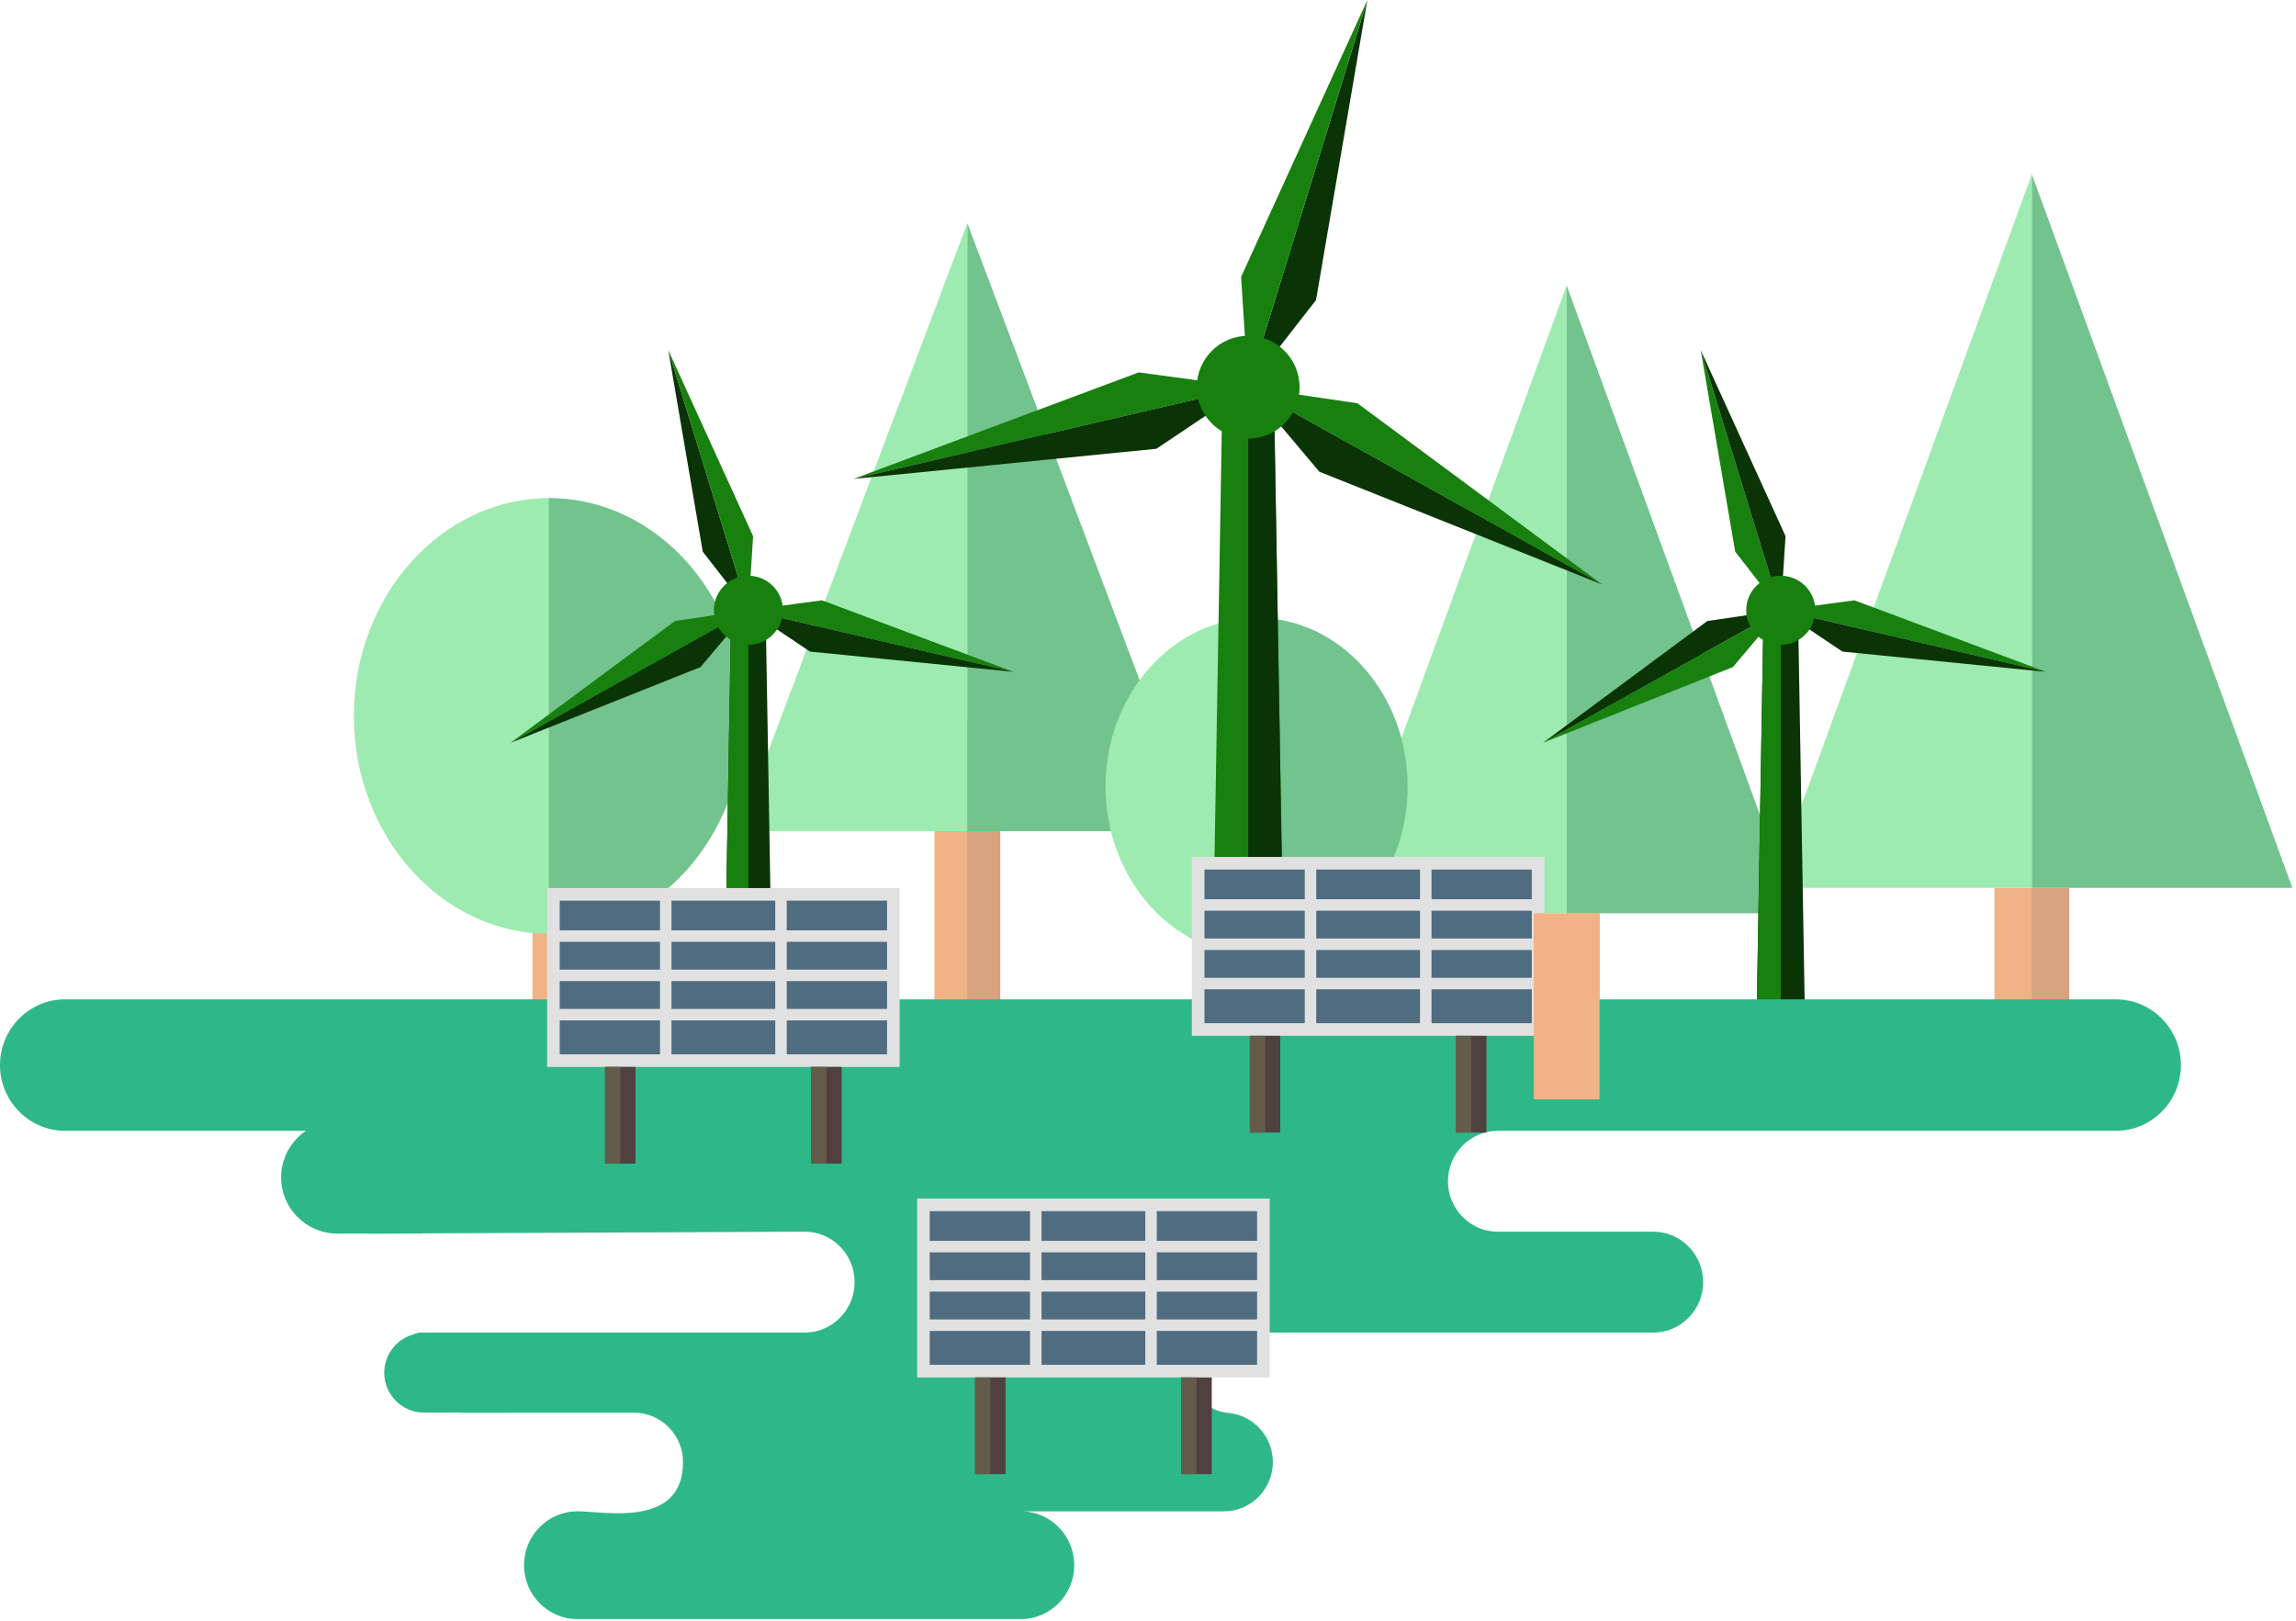 <svg width="245" height="173" viewBox="0 0 245 173" fill="none"
xmlns="http://www.w3.org/2000/svg">
<path d="M106.731 76.821H99.713V108.984H106.731V76.821Z" fill="#F1B386" />
<path d="M106.731 76.821H103.222V108.984H106.731V76.821Z" fill="#D8A280" />
<path d="M60.323 76.73H58.569V113.805H60.323V76.73Z" fill="#D8A280" />
<path fill-rule="evenodd" clip-rule="evenodd" d="M103.222 23.814V88.687H78.761L103.222 23.814Z"
    fill="#9DEBB0" />
<path fill-rule="evenodd" clip-rule="evenodd" d="M103.222 23.814V88.687H127.678L103.222 23.814Z"
    fill="#72C38D" />
<path d="M170.681 97.45H167.173V117.309H170.681V97.45Z" fill="#D8A280" />
<path fill-rule="evenodd" clip-rule="evenodd" d="M167.173 30.461V97.45H142.716L167.173 30.461Z"
    fill="#9DEBB0" />
<path fill-rule="evenodd" clip-rule="evenodd" d="M167.173 30.461V97.45H191.634L167.173 30.461Z"
    fill="#72C38D" />
<path d="M220.802 94.74H212.824V117.313H220.802V94.74Z" fill="#F1B386" />
<path d="M220.802 94.74H216.813V117.313H220.802V94.74Z" fill="#D8A280" />
<path fill-rule="evenodd" clip-rule="evenodd" d="M216.813 18.594V94.74H189.01L216.813 18.594Z"
    fill="#9DEBB0" />
<path fill-rule="evenodd" clip-rule="evenodd" d="M216.813 18.594V94.74H244.612L216.813 18.594Z"
    fill="#72C38D" />
<path fill-rule="evenodd" clip-rule="evenodd"
    d="M134.087 101.928C142.963 101.928 150.204 93.846 150.204 83.933C150.204 74.02 142.963 65.938 134.087 65.938C125.211 65.938 117.97 74.025 117.97 83.933C117.97 93.841 125.211 101.928 134.087 101.928Z"
    fill="#9DEBB0" />
<path fill-rule="evenodd" clip-rule="evenodd"
    d="M134.087 65.933C142.987 65.933 150.204 73.992 150.204 83.929C150.204 93.865 142.987 101.924 134.087 101.924V65.929V65.933Z"
    fill="#72C38D" />
<path d="M60.323 76.73H56.815V113.805H60.323V76.73Z" fill="#F1B386" />
<path fill-rule="evenodd" clip-rule="evenodd"
    d="M58.569 99.637C70.032 99.637 79.379 89.196 79.379 76.397C79.379 63.599 70.032 53.158 58.569 53.158C47.106 53.158 37.759 63.599 37.759 76.397C37.759 89.196 47.106 99.637 58.569 99.637Z"
    fill="#9DEBB0" />
<path fill-rule="evenodd" clip-rule="evenodd"
    d="M58.569 53.154C70.065 53.154 79.379 63.561 79.379 76.393C79.379 89.225 70.06 99.632 58.569 99.632V53.154Z"
    fill="#72C38D" />
<path fill-rule="evenodd" clip-rule="evenodd"
    d="M130.384 45.337H135.994L137.159 113.843H129.219L130.384 45.337Z" fill="#18800E" />
<path fill-rule="evenodd" clip-rule="evenodd"
    d="M133.189 45.337H135.994L137.158 113.843H133.189V45.337Z" fill="#0A3306" />
<path fill-rule="evenodd" clip-rule="evenodd"
    d="M144.851 43.032L133.189 41.315L170.948 62.363L144.851 43.032Z" fill="#18800E" />
<path fill-rule="evenodd" clip-rule="evenodd"
    d="M140.781 50.334L133.189 41.315L170.948 62.363L140.781 50.334Z" fill="#0A3306" />
<path fill-rule="evenodd" clip-rule="evenodd"
    d="M140.429 32.016L133.189 41.315L145.907 0.005L140.429 32.016Z" fill="#0A3306" />
<path fill-rule="evenodd" clip-rule="evenodd"
    d="M132.433 29.553L133.189 41.315L145.906 0L132.433 29.553Z" fill="#18800E" />
<path fill-rule="evenodd" clip-rule="evenodd"
    d="M121.507 39.737L133.189 41.315L91.084 51.1L121.507 39.737Z" fill="#18800E" />
<path fill-rule="evenodd" clip-rule="evenodd"
    d="M123.399 47.886L133.189 41.315L91.084 51.1L123.399 47.886Z" fill="#0A3306" />
<path fill-rule="evenodd" clip-rule="evenodd"
    d="M133.189 46.802C136.212 46.802 138.675 44.339 138.675 41.315C138.675 38.291 136.212 35.829 133.189 35.829C130.165 35.829 127.702 38.296 127.702 41.315C127.702 44.334 130.165 46.802 133.189 46.802Z"
    fill="#18800E" />
<path fill-rule="evenodd" clip-rule="evenodd"
    d="M81.742 67.821H77.972L77.187 113.843H82.526L81.742 67.821Z" fill="#0A3306" />
<path fill-rule="evenodd" clip-rule="evenodd"
    d="M79.859 67.821H77.972L77.187 113.843H79.859V67.821Z" fill="#18800E" />
<path fill-rule="evenodd" clip-rule="evenodd"
    d="M72.019 66.266L79.859 65.115L54.49 79.255L72.019 66.266Z" fill="#18800E" />
<path fill-rule="evenodd" clip-rule="evenodd"
    d="M74.758 71.177L79.859 65.115L54.49 79.255L74.758 71.177Z" fill="#0A3306" />
<path fill-rule="evenodd" clip-rule="evenodd"
    d="M74.99 58.868L79.854 65.115L71.311 37.359L74.99 58.868Z" fill="#0A3306" />
<path fill-rule="evenodd" clip-rule="evenodd"
    d="M80.363 57.214L79.859 65.115L71.311 37.359L80.363 57.214Z" fill="#18800E" />
<path fill-rule="evenodd" clip-rule="evenodd"
    d="M87.704 64.055L79.854 65.115L108.143 71.69L87.704 64.055Z" fill="#18800E" />
<path fill-rule="evenodd" clip-rule="evenodd"
    d="M86.434 69.528L79.859 65.115L108.143 71.691L86.434 69.528Z" fill="#0A3306" />
<path fill-rule="evenodd" clip-rule="evenodd"
    d="M79.859 68.805C81.889 68.805 83.544 67.15 83.544 65.12C83.544 63.09 81.889 61.435 79.859 61.435C77.829 61.435 76.174 63.09 76.174 65.12C76.174 67.15 77.829 68.805 79.859 68.805Z"
    fill="#18800E" />
<path fill-rule="evenodd" clip-rule="evenodd"
    d="M191.905 67.821H188.139L187.355 113.843H192.689L191.905 67.821Z" fill="#0A3306" />
<path fill-rule="evenodd" clip-rule="evenodd"
    d="M190.022 67.821H188.135L187.355 113.843H190.022V67.821Z" fill="#18800E" />
<path fill-rule="evenodd" clip-rule="evenodd"
    d="M182.187 66.266L190.022 65.115L164.653 79.255L182.187 66.266Z" fill="#0A3306" />
<path fill-rule="evenodd" clip-rule="evenodd"
    d="M184.921 71.177L190.022 65.115L164.653 79.255L184.921 71.177Z" fill="#18800E" />
<path fill-rule="evenodd" clip-rule="evenodd"
    d="M185.159 58.868L190.022 65.115L181.479 37.359L185.159 58.868Z" fill="#18800E" />
<path fill-rule="evenodd" clip-rule="evenodd"
    d="M190.531 57.214L190.022 65.115L181.479 37.359L190.531 57.214Z" fill="#0A3306" />
<path fill-rule="evenodd" clip-rule="evenodd"
    d="M197.872 64.055L190.022 65.115L218.311 71.69L197.872 64.055Z" fill="#18800E" />
<path fill-rule="evenodd" clip-rule="evenodd"
    d="M196.598 69.528L190.022 65.115L218.311 71.691L196.598 69.528Z" fill="#0A3306" />
<path fill-rule="evenodd" clip-rule="evenodd"
    d="M190.022 68.805C192.052 68.805 193.707 67.15 193.707 65.12C193.707 63.09 192.052 61.435 190.022 61.435C187.992 61.435 186.333 63.09 186.333 65.12C186.333 67.15 187.987 68.805 190.022 68.805Z"
    fill="#18800E" />
<path fill-rule="evenodd" clip-rule="evenodd"
    d="M6.922 106.64H225.803C229.612 106.64 232.721 109.797 232.721 113.653C232.721 117.509 229.607 120.666 225.803 120.666H159.818C156.894 120.666 154.507 123.09 154.507 126.048C154.507 129.005 156.899 131.429 159.818 131.429H176.429C179.349 131.429 181.74 133.849 181.74 136.811C181.74 139.773 179.349 142.193 176.429 142.193H131.282C128.957 142.193 127.055 144.119 127.055 146.472C127.055 148.826 128.957 150.751 131.282 150.751H130.631C133.488 150.751 135.822 153.119 135.822 156.01C135.822 158.9 133.488 161.268 130.631 161.268H108.979C112.089 161.277 114.632 163.864 114.632 167.016C114.632 170.168 112.079 172.764 108.96 172.764H61.588C58.469 172.764 55.916 170.177 55.916 167.016C55.916 163.854 58.469 161.268 61.588 161.268H61.607C64.455 161.258 72.884 163.094 72.884 156.01C72.884 153.119 70.55 150.751 67.692 150.751H49.412C47.087 150.751 45.185 148.826 45.185 146.472C45.185 144.119 42.751 142.193 45.076 142.193H85.883C88.802 142.193 91.193 139.773 91.193 136.811C91.193 133.849 88.802 131.429 85.883 131.429L39.623 131.632C36.699 131.632 38.344 129.01 38.344 126.048L37.236 126.39C37.236 123.428 31.607 120.661 34.526 120.661H6.918C3.109 120.661 0 117.504 0 113.648C0 109.792 3.114 106.635 6.918 106.635"
    fill="#2EB889" />
<path d="M164.8 91.44H127.179V110.529H164.8V91.44Z" fill="#E1E1E1" />
<path fill-rule="evenodd" clip-rule="evenodd"
    d="M128.525 92.786H139.227V95.952H128.525V92.786ZM140.453 92.786H151.526V95.952H140.453V92.786ZM152.753 92.786H163.455V95.952H152.753V92.786ZM163.455 100.145H152.753V97.179H163.455V100.145ZM163.455 104.339H152.753V101.372H163.455V104.339ZM163.455 109.183H152.753V105.565H163.455V109.183ZM151.526 109.183H140.453V105.565H151.526V109.183ZM139.227 109.183H128.525V105.565H139.227V109.183ZM128.525 101.372H139.227V104.339H128.525V101.372ZM128.525 97.179H139.227V100.145H128.525V97.179ZM140.453 104.339H151.526V101.372H140.453V104.339ZM140.453 100.145H151.526V97.179H140.453V100.145Z"
    fill="#506C80" />
<path d="M158.62 110.529H155.368V120.851H158.62V110.529Z" fill="#514040" />
<path d="M156.994 110.529H155.368V120.851H156.994V110.529Z" fill="#645C4A" />
<path d="M136.616 110.529H133.365V120.851H136.616V110.529Z" fill="#514040" />
<path d="M134.99 110.529H133.365V120.851H134.99V110.529Z" fill="#645C4A" />
<path d="M96 94.759H58.379V113.848H96V94.759Z" fill="#E1E1E1" />
<path fill-rule="evenodd" clip-rule="evenodd"
    d="M59.724 96.104H70.426V99.271H59.724V96.104ZM71.653 96.104H82.726V99.271H71.653V96.104ZM83.953 96.104H94.654V99.271H83.953V96.104ZM94.654 103.464H83.953V100.497H94.654V103.464ZM94.654 107.657H83.953V104.691H94.654V107.657ZM94.654 112.502H83.953V108.884H94.654V112.502ZM82.726 112.502H71.653V108.884H82.726V112.502ZM70.426 112.502H59.724V108.884H70.426V112.502ZM59.724 104.691H70.426V107.657H59.724V104.691ZM59.724 100.497H70.426V103.464H59.724V100.497ZM71.653 107.657H82.726V104.691H71.653V107.657ZM71.653 103.464H82.726V100.497H71.653V103.464Z"
    fill="#506C80" />
<path d="M89.815 113.848H86.563V124.169H89.815V113.848Z" fill="#514040" />
<path d="M88.189 113.848H86.563V124.169H88.189V113.848Z" fill="#645C4A" />
<path d="M67.811 113.848H64.559V124.169H67.811V113.848Z" fill="#514040" />
<path d="M66.185 113.848H64.559V124.169H66.185V113.848Z" fill="#645C4A" />
<path d="M135.485 127.892H97.864V146.981H135.485V127.892Z" fill="#E1E1E1" />
<path fill-rule="evenodd" clip-rule="evenodd"
    d="M99.209 129.237H109.911V132.404H99.209V129.237ZM111.138 129.237H122.211V132.404H111.138V129.237ZM123.437 129.237H134.14V132.404H123.437V129.237ZM134.14 136.597H123.437V133.63H134.14V136.597ZM134.14 140.79H123.437V137.824H134.14V140.79ZM134.14 145.635H123.437V142.017H134.14V145.635ZM122.211 145.635H111.138V142.017H122.211V145.635ZM109.911 145.635H99.209V142.017H109.911V145.635ZM99.209 137.824H109.911V140.79H99.209V137.824ZM99.209 133.63H109.911V136.597H99.209V133.63ZM111.138 140.79H122.211V137.824H111.138V140.79ZM111.138 136.597H122.211V133.63H111.138V136.597Z"
    fill="#506C80" />
<path d="M129.304 146.98H126.052V157.302H129.304V146.98Z" fill="#514040" />
<path d="M127.678 146.98H126.052V157.302H127.678V146.98Z" fill="#645C4A" />
<path d="M107.301 146.98H104.049V157.302H107.301V146.98Z" fill="#514040" />
<path d="M105.675 146.98H104.049V157.302H105.675V146.98Z" fill="#645C4A" />
<path d="M170.682 97.45H163.664V117.309H170.682V97.45Z" fill="#F1B386" />
<circle cx="36" cy="125.632" r="6" fill="#2EB889" />
<circle cx="45.25" cy="146.481" r="4.25" fill="#2EB889" />
<rect x="45" y="142.231" width="9" height="8.5" fill="#2EB889" />
<rect x="36" y="119.632" width="9" height="12" fill="#2EB889" />
</svg>